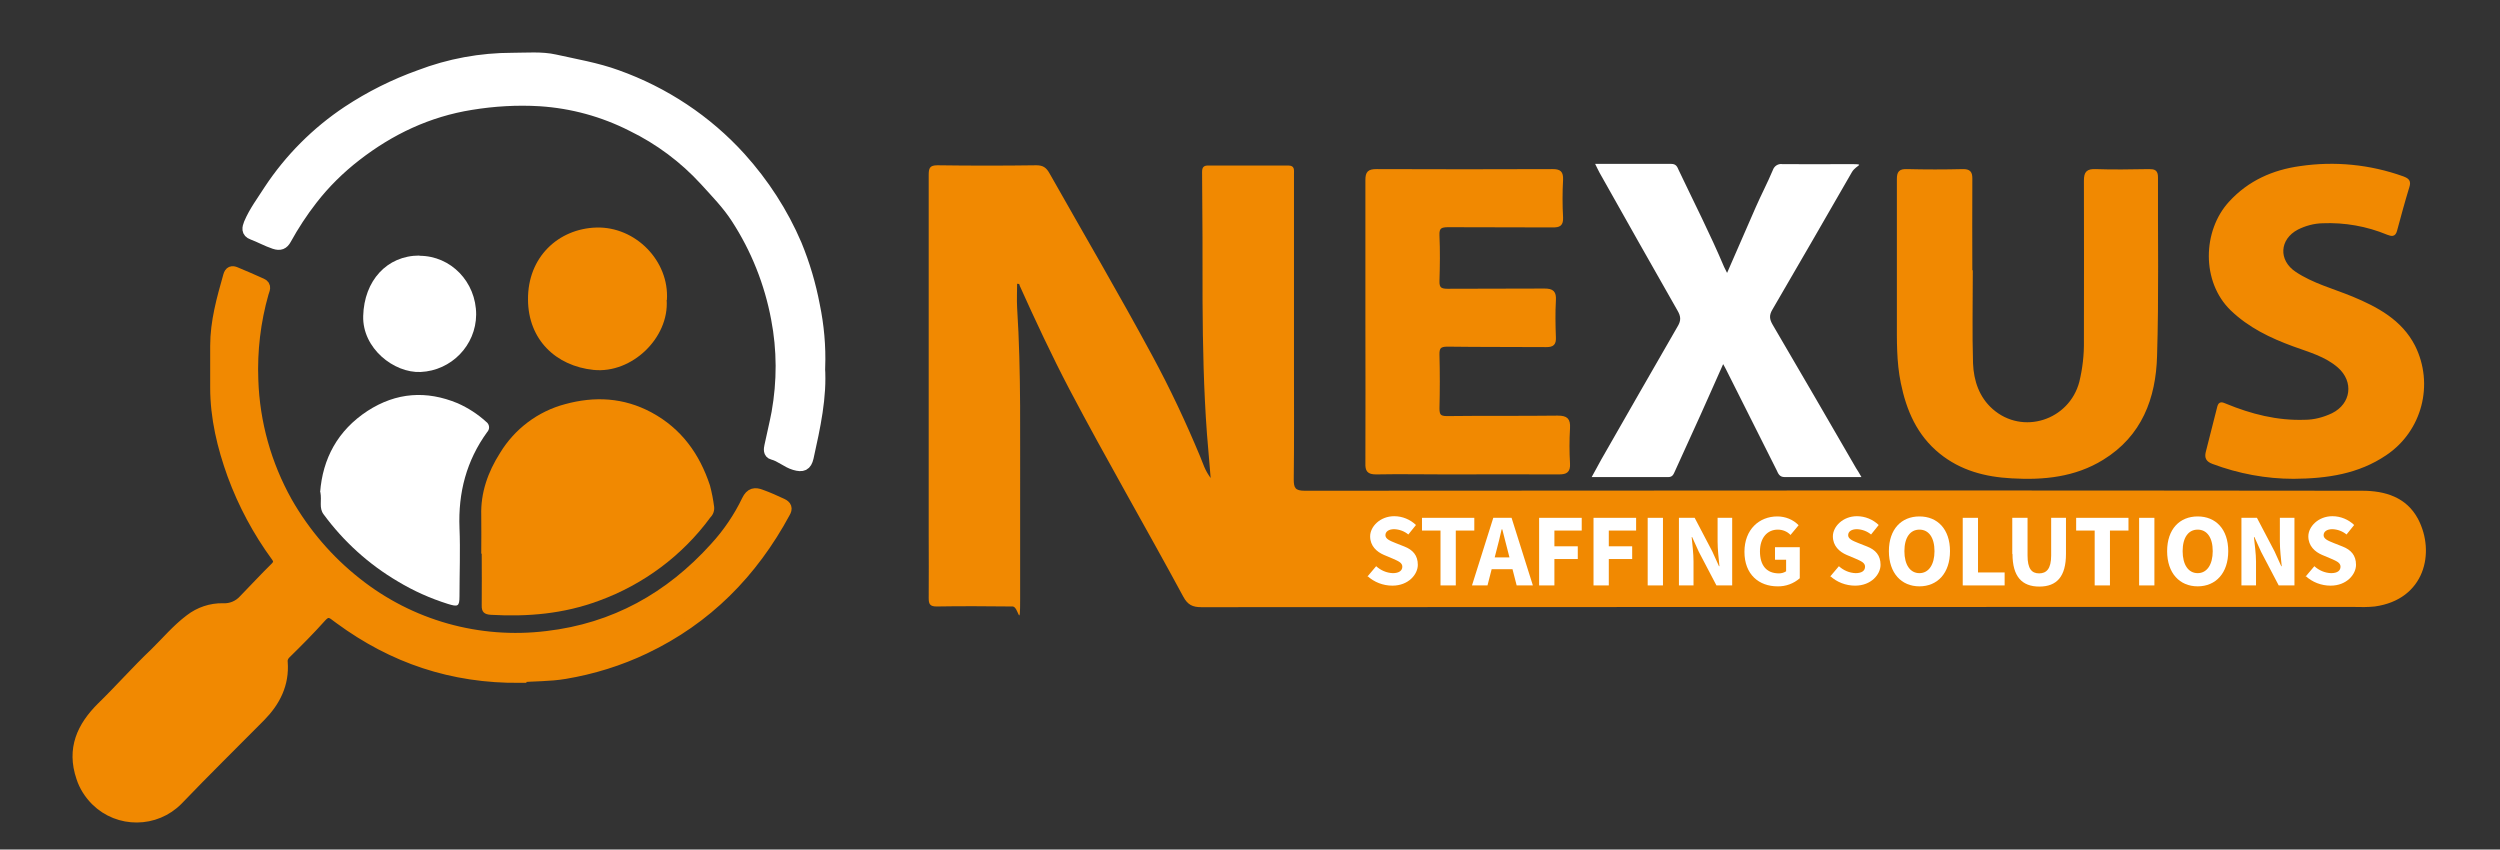 <?xml version="1.0" encoding="UTF-8"?>
<svg id="Layer_1" data-name="Layer 1" xmlns="http://www.w3.org/2000/svg" version="1.1" viewBox="0 0 1080 367">
  <rect x="0" y="0" width="1080" height="367" fill="#333333" stroke="none"/>
  <defs>
    <style>
      .cls-1 {
        fill: none;
      }

      .cls-1, .cls-2, .cls-3 {
        stroke-width: 0px;
      }

      .cls-2, .cls-4, .cls-5 {
        fill: #f18901;
      }

      .cls-6 {
        stroke: #fff;
      }

      .cls-6, .cls-4, .cls-5 {
        stroke-miterlimit: 10;
      }

      .cls-6, .cls-3 {
        fill: #fff;
      }

      .cls-6, .cls-5 {
        stroke-width: 5px;
      }

      .cls-4 {
        stroke-width: 1.3px;
      }

      .cls-4, .cls-5 {
        stroke: #f18901;
      }
    </style>
  </defs>
  <g>
    <path class="cls-2" d="M439.4,122.3c0,3.5-.2,7.1,0,10.7,1.8,28.1,1.2,56.1,1.3,84.2,0,13.8,0,27.7,0,41.5s-.6,3.4-3.2,3.3c-11-.1-21.9-.2-32.9,0-2.9,0-3.4-1.1-3.4-3.6.1-9,0-18,0-27V75.5c0-2.9.5-4.1,3.8-4.1,14.2.2,28.5.2,42.7,0,2.9,0,4.3,1,5.7,3.5,14.8,26.2,30,52.1,44.3,78.6,7.7,14.2,14.6,28.9,20.8,43.8,1.2,2.8,1.9,5.7,4.5,9.2-.6-7.1-1.1-13.1-1.6-19.1-1.4-19-1.8-38.1-1.9-57.1,0-18.7,0-37.4-.2-56,0-2.1.7-2.8,2.7-2.8h34.5c2.9,0,2.5,1.9,2.5,3.8v83.5c0,16.1.1,32.1-.1,48.2,0,3.8.6,5,4.8,5,152.2-.1,304.5-.2,456.7,0,10,0,19.2,2.8,24.2,12.2,7.6,14.5,2.9,34.8-18.7,37.8-3,.3-6,.3-9,.2-165.9,0-331.9,0-497.9.1-3.8,0-5.9-1-7.8-4.5-16.2-30-33.3-59.4-49.2-89.6-7.7-14.7-14.7-29.7-21.5-44.8,0-.4-.1-.9-1.1-.8Z"/>
    <path class="cls-5" d="M224.9,292.5c-29.7.3-55.1-8.5-77.9-25.2-.6-.5-1.3-.9-1.9-1.4-2.3-1.9-4.2-2.1-6.5.5-4.9,5.5-10.1,10.7-15.4,15.9-1,1-1.6,2.4-1.4,3.8.7,9.3-3.1,16.8-9.5,23.3-11.9,12-23.9,23.8-35.6,36-9.6,9.8-25.4,9.9-35.1.3-2.8-2.8-5-6.2-6.2-10-4.1-12.1.2-21.6,8.8-30.1,7.8-7.6,15-15.8,22.9-23.3,5-4.9,9.5-10.3,15.1-14.5,4-3.1,9-4.8,14.1-4.7,3.5.2,6.9-1.2,9.3-3.9,4.5-4.6,8.9-9.4,13.5-13.9,1.7-1.7,1.8-3.2.4-5.1-7.9-10.8-14.2-22.6-18.8-35.1-4.4-12.2-7.4-24.7-7.4-37.7v-18c0-10.4,2.8-20.3,5.6-30.2.5-1.8,1.4-2,2.8-1.4,3.8,1.6,7.6,3.2,11.3,4.9,2,.9,1,2.4.6,3.8-3.5,12.3-5,25-4.5,37.7.6,18.5,5.7,36.6,14.7,52.7,7.7,13.5,17.9,25.4,30.1,35,23.3,18.5,52.9,26.8,82.4,23.2,29.2-3.4,53.2-16.8,72.7-38.4,5.6-6.1,10.3-13,13.9-20.5,1.5-3.1,3.3-3.2,5.7-2.3,3.1,1.1,6.2,2.5,9.2,3.9,1.7.8,2.2,1.8,1.1,3.6-14,25.9-33.7,45.9-60.4,58.6-10.9,5.2-22.5,8.8-34.4,10.8-7,1.2-13.8.9-19.2,1.5Z"/>
    <path class="cls-4" d="M851.6,117.4c0,13.2-.3,26.4.1,39.6.3,7.6,2.7,14.9,8.7,20.2,13.3,11.7,34,5,38.5-12.1,1.4-5.8,2.1-11.8,2-17.8,0-23.1.1-46.2,0-69.3,0-3.5,1-4.4,4.4-4.3,7.7.3,15.4.1,23.1,0,2.2,0,3.2.3,3.2,2.9-.1,25.7.4,51.5-.4,77.2-.5,18.1-6.5,34.2-23,44.3-12,7.4-25.4,8.7-39.1,7.9-11.3-.6-21.8-3.3-30.8-10.6-9.6-7.8-14.1-18.3-16.5-30-1.9-9.2-1.7-18.4-1.7-27.7,0-20.1,0-40.2,0-60.3,0-2.9.7-3.8,3.7-3.7,8.1.2,16.2.2,24.3,0,2.6,0,3.3.9,3.3,3.4-.1,13.4,0,26.9,0,40.3h0Z"/>
    <path class="cls-3" d="M804.1,206.1c-11.5,0-22.3,0-33.1,0-2.3,0-2.8-1.5-3.5-3l-21.6-43c-.4-.8-.8-1.6-1.5-2.8-3.4,7.5-6.5,14.8-9.8,22-3.6,8.1-7.4,16.1-11,24.2-.6,1.3-1,2.6-2.9,2.6-10.8,0-21.6,0-33.1,0,1.6-2.8,2.8-5.2,4.1-7.5,11-19.2,22-38.5,33.1-57.7,1.5-2.5,1.3-4.3-.1-6.7-11.3-19.8-22.5-39.7-33.7-59.6-.6-1.1-1.1-2.2-1.9-3.8h32.9c2.1,0,2.6,1.3,3.2,2.7,6.6,13.9,13.6,27.6,19.6,41.8.4.8.8,1.6,1.3,2.6,4.2-9.6,8.2-18.9,12.3-28.2,2.4-5.5,5.2-10.8,7.5-16.3.6-1.7,2.3-2.8,4.1-2.5,9.3.1,18.6,0,27.8,0s4.2,0,2.2,3.5c-11.4,19.8-22.8,39.6-34.3,59.3-1.5,2.5-1.3,4.2.1,6.6,12.1,20.6,24,41.2,36,61.9.7,1,1.3,2.1,2.3,3.8Z"/>
    <path class="cls-4" d="M590.5,138.5c0-20.2,0-40.5,0-60.7,0-3.3.9-4.1,4.2-4.1,25.3.1,50.7.1,76,0,3.1,0,4,.8,3.9,3.9-.3,5.5-.3,11,0,16.4.1,3.1-1,3.6-3.8,3.6-15-.1-30.1,0-45.1-.1-3.3,0-4.7.6-4.5,4.3.3,6.5.2,13.1,0,19.6-.1,3.2,1.1,4,4.1,4,14-.1,27.9,0,41.9-.1,3.5,0,4.5,1,4.3,4.4-.3,5.3-.2,10.7,0,16.1.1,2.7-.7,3.5-3.5,3.5-14.2-.1-28.5,0-42.7-.2-3.3,0-4.2,1-4.1,4.2.2,7.7.2,15.4,0,23.1,0,3,.7,4,3.9,4,15.9-.2,31.9,0,47.8-.2,3.9,0,4.9,1.1,4.7,4.8-.3,5.1-.3,10.2,0,15.3.2,3.5-1.3,4-4.3,4-16.1-.1-32.1,0-48.2,0-10.2,0-20.4-.2-30.6,0-3.4,0-4.1-1.1-4-4.2.1-20.5,0-41,0-61.5h0Z"/>
    <path class="cls-2" d="M207.9,239.1c0-5.5.1-11,0-16.4-.3-9.9,2.9-18.8,8.1-27,6.3-10.4,16.4-18,28.1-21.1,12.8-3.5,25.3-2.9,37.4,3.6,12.9,7,20.7,17.9,25.2,31.5.8,3,1.4,6.1,1.8,9.2.2,1.7-.4,3.4-1.6,4.6-12.1,16.5-28.9,29-48.1,36-15.3,5.7-30.8,7-46.8,6.1-2.7-.2-4-1.1-3.9-4.1.1-7.4,0-14.9,0-22.3h-.2Z"/>
    <path class="cls-4" d="M990.9,206.2c-11.9,0-23.7-2.2-34.9-6.4-2.4-.9-3-2.1-2.5-4.3,1.7-6.6,3.3-13.1,5-19.7.5-2,1.6-1.3,2.9-.8,10.9,4.5,22.2,7.4,34.2,7,4.2,0,8.3-1.1,12.1-2.9,8.7-4.3,10-14.4,2.7-20.8-5.6-4.9-12.8-6.8-19.6-9.3-9.8-3.6-19-8-26.7-15.4-12.5-12.1-11.9-33.8-.7-46,8.2-9,18.7-13.6,30.3-15.2,14.9-2.2,30.1-.7,44.3,4.4,2.1.8,3,1.5,2.2,3.9-1.9,6.2-3.6,12.5-5.3,18.8-.6,2.3-1.7,1.9-3.4,1.3-8.9-3.7-18.6-5.4-28.2-5-3.8.1-7.5,1.1-10.9,2.8-8.4,4.4-9,14.1-1,19.4,7.5,5,16.3,7.3,24.6,10.7,10.8,4.5,21.1,10,26.7,20.9,8.2,16.4,3,36.3-12.2,46.5-11.8,8-25.2,10-39.7,10.1Z"/>
    <path class="cls-6" d="M353.9,158.6c.9,12.8-2,25.9-4.9,39-.8,3.4-2.3,4-5.7,3s-6-3.6-9.5-4.5c-1.6-.4-1.4-2.1-1.1-3.4,1-4.8,2.2-9.6,3.1-14.4,2.4-13.5,2.4-27.2-.2-40.7-2.9-15.5-8.8-30.3-17.4-43.5-3.8-5.9-8.8-11-13.6-16.3-8.9-9.7-19.6-17.7-31.5-23.5-12.4-6.3-25.9-10-39.8-10.9-10-.6-20,0-29.8,1.6-18.7,3-35.1,10.8-49.8,22.2-7.1,5.5-13.5,11.8-19,18.9-4.2,5.4-8,11.2-11.3,17.2-1.1,2-2.4,2.6-4.8,1.8-3.3-1.1-6.3-2.8-9.5-4-2.5-.9-2-2.7-1.3-4.5,2.2-5.2,5.6-9.7,8.6-14.4,8.9-13.5,20.5-25.1,33.9-34,9.7-6.4,20.1-11.6,31-15.5,12.8-4.9,26.4-7.4,40.1-7.4,6.1,0,12.5-.6,18.3.7,8.9,2,18,3.5,26.8,6.7,20.4,7.3,38.7,19.4,53.3,35.5,10,11.1,18.2,23.7,24.1,37.5,3.5,8.5,6.1,17.3,7.8,26.3,1.8,8.7,2.6,17.6,2.3,26.5Z"/>
    <path class="cls-3" d="M138.3,212.6c1.1-14.4,7.5-26.6,20.5-35.1,12.4-8,25.4-8.9,38.9-3.3,4.5,2,8.7,4.7,12.3,8,1.3.9,1.7,2.7.8,4,0,.1-.2.3-.3.4-9,12.4-12.6,26.2-12,41.5.4,9.8,0,19.6,0,29.4,0,4.6-.7,4.7-5,3.4-7.6-2.4-14.8-5.6-21.6-9.7-12.6-7.4-23.5-17.3-32.1-29-2.1-2.8-.7-5.8-1.4-9.6Z"/>
    <path class="cls-2" d="M288,129.6c1.1,16.3-15,31.9-31.6,30.2-16.3-1.7-28.2-13.1-28.3-30.3-.2-18.5,13.2-30.7,29.5-31.2,16.9-.5,31.6,14.4,30.5,31.3Z"/>
    <path class="cls-3" d="M181.2,110.5c13.6,0,24.5,11.3,24.5,25.4-.1,13.3-10.7,24.2-24,24.8-11.5.5-25.2-10.2-24.8-24.2.4-15.2,10.2-26.1,24.3-26.1Z"/>
    <path class="cls-3" d="M590.7,249.1l3.8-4.5c2,1.8,4.5,2.9,7.2,3,2.7,0,4.1-1.1,4.1-2.8s-1.7-2.4-4.2-3.5l-3.8-1.6c-3-1.3-5.9-3.8-5.9-8s4.3-8.7,10.4-8.7c3.5,0,6.9,1.4,9.4,3.8l-3.3,4.1c-1.7-1.4-3.8-2.2-6.1-2.3-2.3,0-3.8,1-3.8,2.6s1.9,2.4,4.4,3.4l3.8,1.5c3.6,1.4,5.8,3.8,5.8,7.9s-4,9-11,9c-4,0-7.9-1.5-10.8-4.2Z"/>
    <path class="cls-3" d="M622.3,229.2h-8v-5.5h22.6v5.5h-8v23.7h-6.6v-23.7Z"/>
    <path class="cls-3" d="M645.1,223.7h7.9l9.2,29.2h-7l-3.8-14.8c-.8-2.9-1.6-6.4-2.4-9.4h-.3c-.7,3.1-1.5,6.5-2.3,9.4l-3.8,14.8h-6.7l9.2-29.2ZM642,240.8h14v5.1h-14v-5.1Z"/>
    <path class="cls-3" d="M664.9,223.7h18.4v5.5h-11.8v6.8h10.1v5.5h-10.1v11.4h-6.6v-29.2Z"/>
    <path class="cls-3" d="M688.4,223.7h18.4v5.5h-11.8v6.8h10.1v5.5h-10.1v11.4h-6.6v-29.2Z"/>
    <path class="cls-3" d="M711.8,223.7h6.6v29.2h-6.6v-29.2Z"/>
    <path class="cls-3" d="M725.3,223.7h6.8l7.6,14.5,2.9,6.4h.2c-.3-3.1-.8-7.2-.8-10.6v-10.3h6.3v29.2h-6.8l-7.6-14.5-2.9-6.4h-.2c.3,3.2.8,7.1.8,10.6v10.3h-6.3v-29.2Z"/>
    <path class="cls-3" d="M753.6,238.4c0-9.7,6.4-15.3,14.2-15.3,3.4,0,6.8,1.3,9.2,3.8l-3.5,4.2c-1.4-1.5-3.4-2.3-5.5-2.3-4.5,0-7.7,3.5-7.7,9.4s2.7,9.5,8.2,9.5c1.1,0,2.2-.3,3.1-.9v-5h-4.8v-5.4h10.7v13.4c-2.6,2.3-6.1,3.6-9.6,3.5-8,0-14.3-5.1-14.3-14.9Z"/>
    <path class="cls-3" d="M790.6,249.1l3.8-4.5c2,1.8,4.5,2.9,7.2,3,2.8,0,4.1-1.1,4.1-2.8s-1.7-2.4-4.2-3.5l-3.8-1.6c-3-1.3-5.9-3.8-5.9-8s4.3-8.7,10.4-8.7c3.5,0,6.9,1.4,9.4,3.8l-3.3,4.1c-1.7-1.4-3.8-2.2-6.1-2.3-2.3,0-3.8,1-3.8,2.6s1.9,2.4,4.4,3.4l3.8,1.5c3.6,1.4,5.8,3.8,5.8,7.9s-4,9-11,9c-4,0-7.9-1.5-10.8-4.2Z"/>
    <path class="cls-3" d="M816,238.1c0-9.5,5.4-15,13.2-15s13.2,5.5,13.2,15-5.4,15.2-13.2,15.2-13.2-5.7-13.2-15.2ZM835.7,238.1c0-5.9-2.5-9.3-6.5-9.3s-6.5,3.4-6.5,9.3,2.5,9.5,6.5,9.5,6.5-3.7,6.5-9.5Z"/>
    <path class="cls-3" d="M847.9,223.7h6.6v23.6h11.5v5.6h-18.1v-29.2Z"/>
    <path class="cls-3" d="M869.3,239.3v-15.6h6.6v16.3c0,5.7,1.8,7.7,5,7.7s5.2-2,5.2-7.7v-16.3h6.4v15.6c0,9.8-4,14.1-11.5,14.1s-11.6-4.3-11.6-14.1Z"/>
    <path class="cls-3" d="M904.9,229.2h-8v-5.5h22.6v5.5h-8v23.7h-6.6v-23.7Z"/>
    <path class="cls-3" d="M924.1,223.7h6.6v29.2h-6.6v-29.2Z"/>
    <path class="cls-3" d="M936.2,238.1c0-9.5,5.4-15,13.2-15s13.2,5.5,13.2,15-5.4,15.2-13.2,15.2-13.2-5.7-13.2-15.2ZM955.9,238.1c0-5.9-2.5-9.3-6.5-9.3s-6.5,3.4-6.5,9.3,2.5,9.5,6.5,9.5,6.5-3.7,6.5-9.5Z"/>
    <path class="cls-3" d="M968.2,223.7h6.8l7.6,14.5,2.9,6.4h.2c-.3-3.1-.8-7.2-.8-10.6v-10.3h6.3v29.2h-6.8l-7.6-14.5-2.9-6.4h-.2c.3,3.2.9,7.1.9,10.6v10.3h-6.3v-29.2Z"/>
    <path class="cls-3" d="M996,249.1l3.8-4.5c2,1.8,4.5,2.9,7.2,3,2.8,0,4.1-1.1,4.1-2.8s-1.7-2.4-4.2-3.5l-3.8-1.6c-3-1.3-5.9-3.8-5.9-8s4.3-8.7,10.4-8.7c3.5,0,6.9,1.4,9.4,3.8l-3.3,4.1c-1.7-1.4-3.8-2.2-6.1-2.3-2.3,0-3.8,1-3.8,2.6s1.9,2.4,4.4,3.4l3.8,1.5c3.6,1.4,5.8,3.8,5.8,7.9s-4,9-11,9c-4,0-7.9-1.5-10.8-4.2Z"/>
  </g>
  <rect class="cls-1" width="1080" height="367"/>
</svg>